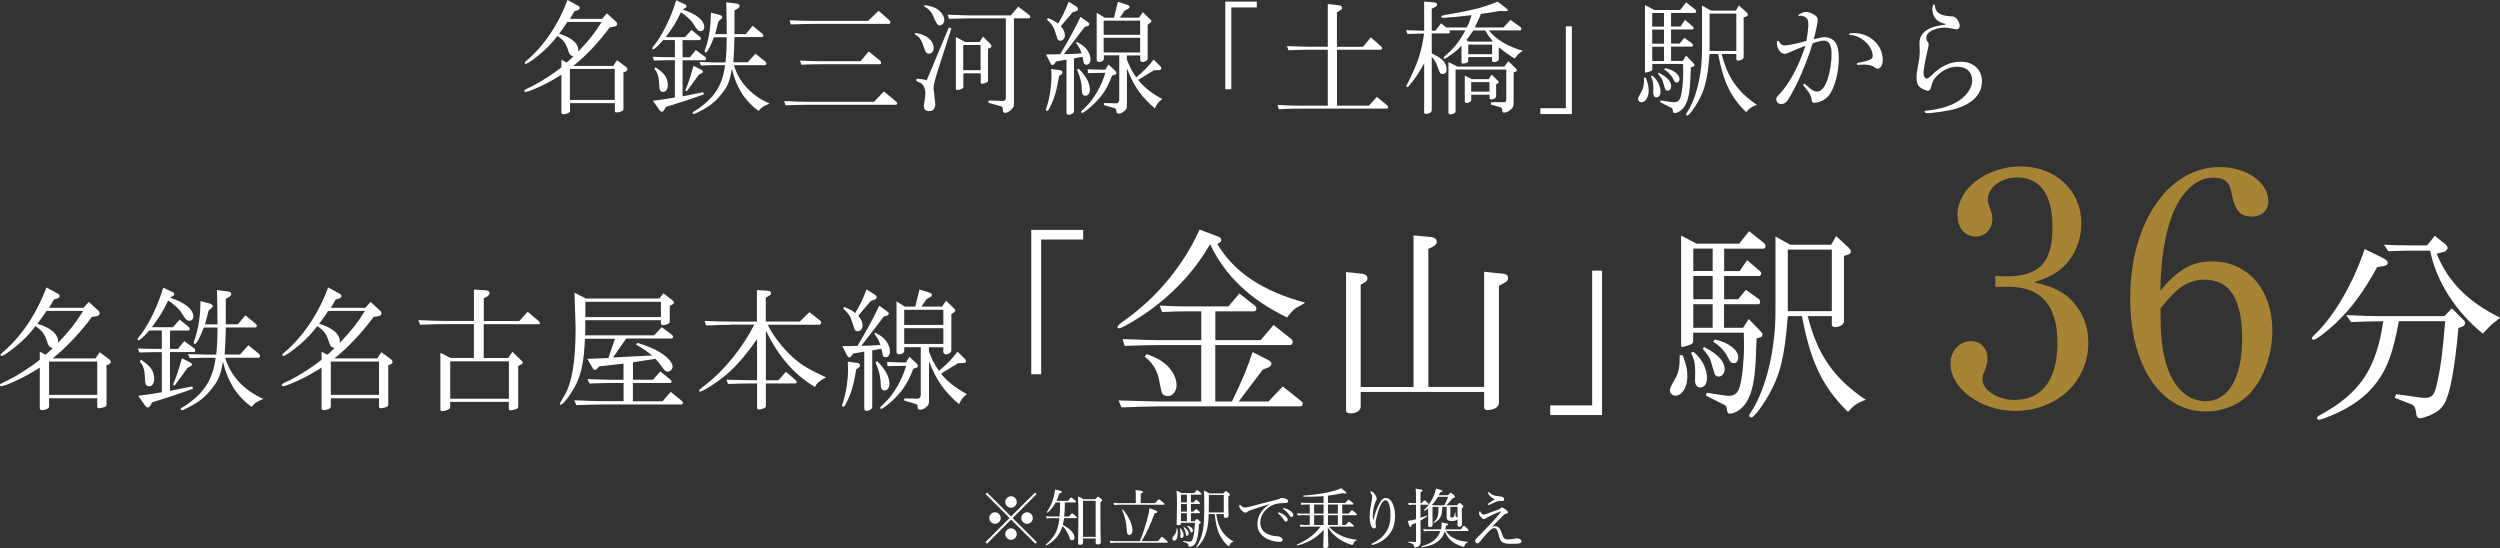 <?xml version="1.0" encoding="UTF-8"?><svg id="_レイヤー_2" xmlns="http://www.w3.org/2000/svg" viewBox="0 0 391.29 85.78"><rect x="0" y="0" width="391.29" height="85.78" fill="#333333" stroke="none"/><defs><style>.cls-1{fill:#a68335;}.cls-2{fill:#fff;}</style></defs><g id="_レイヤー_3"><path class="cls-2" d="M87.86,9.34l.84.45c.51-.45.59-.51,1.06-.98-.45-.1-.57-.2-.76-.7-.39-1.29-.76-1.82-1.76-2.48-.9,1.15-1.58,1.88-2.6,2.74-1.04.88-2.09,1.62-2.35,1.62-.08,0-.16-.08-.16-.18,0-.06.06-.14.18-.23,2.78-2.31,5.06-5.67,6.51-9.58l1.7.92c.14.08.23.22.23.33,0,.16-.14.29-.35.35l-.49.16-.7,1.19h5.02l.76-.86,1.41,1.29c.12.1.18.23.18.39,0,.22-.18.35-.53.41l-.61.1c-1.74,2.35-3.69,4.42-5.71,6.04h6.24l.61-.9,1.41,1.06c.12.1.21.25.21.37,0,.14-.14.29-.29.35l-.33.12v5.71c0,.21-.1.33-.33.41-.29.1-.61.16-.78.16-.16,0-.23-.1-.23-.27v-1.19h-7.02v1.25c0,.23-.53.49-1.04.49-.2,0-.31-.1-.31-.27v-5.92c-1.72,1.06-2.4,1.43-3.66,1.99-1.08.49-1.7.7-1.94.7-.14,0-.21-.06-.21-.16,0-.16.04-.18,1.35-.8,1.29-.65,3.32-1.95,4.46-2.89v-1.17ZM88.81,3.42c-.59.88-.66,1.02-1.31,1.86,2.07.63,3.13,1.58,3.01,2.8,1.8-1.92,2.54-2.85,3.66-4.65h-5.36ZM96.22,15.64v-4.85h-7.02v4.85h7.02Z"/><path class="cls-2" d="M107.23,5.81l1-1.13,1.31,1.08c.1.08.16.2.16.29,0,.14-.1.23-.21.23h-2.66v2.68h1.15l.92-1.13,1.47,1.08c.08.06.14.18.14.29s-.1.23-.18.23h-3.5v5.65l3.26-.65.06.35c-2.29.82-3.4,1.19-5.92,1.95l-.14.25c-.18.37-.33.51-.51.51-.12,0-.23-.08-.37-.27l-1.02-1.45c1.62-.2,1.86-.23,3.44-.51v-5.84h-.86c-.63,0-1.17.02-2.42.06l-.2-.59c1.25.06,1.68.06,2.62.06h.86v-2.68h-1.84c-.7.82-1.37,1.45-1.54,1.45-.08,0-.16-.08-.16-.14,0-.08.06-.18.14-.29,1.29-1.47,2.87-4.67,3.6-7.25l1.41.66c.14.06.21.18.21.27,0,.12-.1.25-.23.31l-.41.2c2.21.72,3.42,1.72,3.42,2.78,0,.35-.23.61-.55.61-.39,0-.57-.16-1.13-1.09-.33-.59-1.39-1.54-1.99-1.84-.88,1.8-1.04,2.05-2.36,3.87h3.05ZM102.58,10.52c1.39.88,1.94,1.66,1.94,2.78,0,.68-.27,1.09-.74,1.09-.2,0-.39-.1-.47-.25q-.12-.2-.18-1.52c-.04-.72-.25-1.31-.7-1.84l.16-.25ZM107.5,14.29l-.25-.14c.57-1.35.68-1.72,1.31-3.85l1.21.63c.18.1.25.18.25.29,0,.1-.08.2-.22.25l-.41.22-1.9,2.6ZM109.44,9.7c.61.02,1.13.04,1.31.04.68.02,1.13.04,1.31.04h1.49c.14-1.39.18-1.99.2-3.95h-2.01c-.45,1.29-1.06,2.4-1.29,2.4-.08,0-.16-.08-.16-.18q0-.12.18-.63c.53-1.56.78-3.32.8-5.45l1.31.35c.27.06.47.21.47.35,0,.12-.08.25-.22.35l-.37.31-.53,2.01h1.82c-.02-2.31-.02-2.64-.08-4.98l1.64.2c.27.04.45.18.45.37,0,.16-.12.31-.33.43l-.47.27v3.71h1.76l1.09-1.31,1.51,1.25c.1.1.16.18.16.27,0,.14-.1.25-.2.25h-4.32c-.06,1.88-.08,2.56-.18,3.95h2.25l1.21-1.35,1.47,1.17c.16.12.23.25.23.39s-.1.25-.23.25h-4.83c.74,2.62,2.74,4.77,5.57,6-1.06.43-1.19.53-1.72,1.15-2.11-1.51-3.5-3.67-4.18-6.61-.31,1.9-.63,2.72-1.56,3.89-1,1.29-2.01,2.09-3.64,2.87-.59.29-.68.33-.8.33-.08,0-.14-.08-.14-.16,0-.12.02-.14.53-.43,2.85-1.88,4.14-3.85,4.55-7.06h-1.43c-.63,0-.68,0-2.33.06l-.29-.61Z"/><path class="cls-2" d="M122.75,15.81c1.94.1,2.74.12,3.71.12h10.34l1.54-1.62,1.86,1.54c.12.1.22.23.22.33,0,.12-.1.22-.2.22h-13.76c-.39,0-1.02,0-1.74.02l-1.78.06-.2-.66ZM123.59,3.17c1.97.08,2.68.1,3.95.1h8.33l1.64-1.58,1.6,1.39c.14.12.25.31.25.43,0,.14-.1.23-.23.23h-11.59c-.96,0-1.78.02-3.79.08l-.16-.65ZM125.22,9.48c1.72.08,2.46.1,3.38.1h6.08l1.29-1.52,1.7,1.37c.16.12.23.25.23.41s-.08.21-.23.21h-9.07c-1.15,0-1.72.02-3.17.08l-.22-.65Z"/><path class="cls-2" d="M143.2,5.16c1.64.12,2.93,1.15,2.93,2.36,0,.51-.31.88-.74.88-.31,0-.51-.18-.65-.61-.51-1.56-.8-2.03-1.56-2.42l.02-.22ZM143.44,12.31c.7.06,1.06.1,1.62.23l3.44-8.23.41.12-2.11,6.55q-.68,2.13-.68,2.76c0,.14,0,.29.04.45.14,1.23.23,2.07.23,2.17,0,.23-.12.57-.27.76-.14.2-.37.27-.7.27-.53,0-.82-.27-.82-.76,0-.2.02-.43.08-.66.1-.57.16-1.06.16-1.43,0-.49-.22-1.08-.47-1.33-.2-.2-.37-.29-.96-.53l.04-.37ZM144.77.8c.63.1,1.13.23,1.58.43.8.37,1.45,1.21,1.45,1.9,0,.47-.35.86-.8.86q-.35,0-.94-1.47c-.27-.66-.72-1.15-1.47-1.56l.18-.16ZM150.2,2.37c.7.02,1.41.04,1.51.04h6.51l1.15-1.37,1.68,1.27c.14.1.2.21.2.33,0,.14-.08.23-.2.23h-2.35v13.53c0,.51-.82,1.27-1.39,1.27-.23,0-.33-.14-.35-.45-.02-.49-.04-.51-.57-.66l-1.68-.47v-.37l2.15.08c.45-.02.55-.1.57-.55V2.87h-5.73c-.96.02-1.7.04-3.17.08l-.21-.65,1.88.06ZM151.04,6.57h2.27l.55-.84,1.19,1.19c.08.1.14.22.14.31s-.06.18-.14.22l-.41.18v4.91c0,.2-.04.27-.23.37-.27.12-.51.2-.68.2-.14,0-.23-.08-.23-.18v-1.45h-2.72v2.13c0,.14-.06.2-.23.29-.2.1-.59.2-.74.2-.14,0-.2-.08-.2-.21V5.79l1.45.78ZM153.48,10.99v-3.95h-2.72v3.95h2.72Z"/><path class="cls-2" d="M165.94,10.99c.22.02.35.16.35.37,0,.12-.06.23-.16.29l-.37.25c-.35,2.23-.76,3.64-1.52,5.06-.16.31-.23.39-.37.39-.1,0-.18-.08-.18-.16,0-.06.02-.1.04-.16.51-1.41.84-3.4.84-5.08,0-.23-.02-.65-.04-1.15l1.41.18ZM168.07,17.44c0,.27-.41.53-.88.53-.16,0-.27-.16-.27-.39v-8.25l-1.62.29-.27.37c-.1.12-.2.2-.29.2s-.22-.1-.29-.22l-.72-1.45c1.06,0,1.21,0,2.21-.04,1.25-2.07,2.4-4.18,3.17-5.84l1.09.78c.23.16.29.23.29.35,0,.16-.12.27-.33.33l-.37.1-3.28,4.28c1.02-.02,1.58-.04,2.78-.12-.22-.68-.33-.9-.88-1.64l.14-.16c.57.31.82.47,1.11.72.63.55,1.02,1.31,1.02,2.01,0,.49-.25.84-.63.84-.18,0-.33-.08-.39-.2-.02-.02-.1-.37-.23-1.04l-1.33.23v8.29ZM164,2.81c.94.41,1.17.55,1.6.9.7-1.17,1.04-1.84,1.66-3.44l1.13.7c.22.14.33.29.33.45s-.12.27-.31.33l-.53.18-1.84,2.17c.47.57.63.92.63,1.45,0,.47-.31.82-.72.82-.18,0-.31-.08-.41-.22q-.04-.06-.51-1.52c-.16-.47-.47-.92-1.15-1.56l.12-.25ZM168.81,10.73c1.21,1.23,1.78,2.29,1.78,3.3,0,.55-.29.96-.7.96s-.55-.27-.57-1.02c0-.92-.25-1.92-.74-3.07l.23-.18ZM173.5,10.09l1.07,1.02c.1.08.16.2.16.31,0,.14-.06.22-.2.25l-.47.16c-.74,1.94-1.41,2.99-2.62,4.22-.78.8-1.84,1.62-2.05,1.62-.1,0-.18-.08-.18-.18q0-.08.57-.61c1.33-1.19,2.66-3.46,3.23-5.49-1.25.02-1.43.02-2.7.06l-.08-.61c1.31.04,1.51.06,2.76.08l.51-.84ZM172.86,2.78h1.5l.61-2.5,1.39.45c.29.08.43.2.43.35,0,.14-.08.23-.31.35l-.47.25-.74,1.09h2.99l.61-.86,1.15,1.11c.14.12.2.22.2.31,0,.06-.06.16-.16.22l-.43.31v5.3c0,.27-.39.55-.78.55-.22,0-.39-.16-.39-.35v-.68h-2.09v.63c.45,1.17.84,1.92,1.47,2.81,1.25-1.06,1.82-1.64,2.72-2.8l1.09,1.09c.08.08.12.18.12.27,0,.16-.12.27-.27.29l-.88.02-2.48,1.52c.86,1.11,2.05,2.05,3.77,2.99-.65.51-.82.74-1.15,1.47-2.15-1.84-3.3-3.5-4.38-6.25v5.86c0,.45-.14.65-.61.96-.25.18-.45.23-.66.23-.31,0-.37-.08-.39-.43-.02-.27-.08-.33-.35-.43l-1.58-.47-.02-.31,1.35.02.16.02c.72.04.88-.08.9-.63v-6.88h-2.4v.53c0,.29-.35.51-.84.51-.16,0-.29-.18-.29-.37V1.99l1.25.78ZM178.45,5.45v-2.21h-5.71v2.21h5.71ZM178.45,8.21v-2.29h-5.71v2.29h5.71Z"/><path class="cls-2" d="M191.78.25h4.93v.92h-3.99v12.8h-.94V.25Z"/><path class="cls-2" d="M207.83,7.78h-2.99c-.68,0-1.31.02-3.19.08l-.2-.65c2.13.08,2.7.1,3.38.1h2.99V.63l1.76.2c.31.02.47.16.47.41,0,.16-.08.23-.39.45l-.41.25v5.38h4.09l1.21-1.47,1.62,1.41c.08.06.14.16.14.27,0,.16-.1.25-.23.25h-6.82v8.76h4.98l1.27-1.37,1.62,1.33c.08.08.14.18.14.27,0,.14-.1.23-.22.23h-13.23c-1.51,0-1.99.02-3.66.1l-.2-.68c1.76.1,2.25.12,3.85.12h4.01V7.78Z"/><path class="cls-2" d="M220.09,4.73c1.45.04,1.68.06,2.81.08V.25l1.58.12c.25.02.45.16.45.33,0,.16-.12.31-.31.41l-.53.25v3.44h.57l.9-1.15.78.65h3.23c.39-.72.53-1.11.74-1.92-1.43.18-3.99.41-4.4.41-.22,0-.33-.08-.33-.2q0-.18,1.07-.33c3.73-.63,5.82-1.17,7.74-2.01l1.54,1.19s.08.1.08.16c0,.08-.16.14-.29.14l-1.04-.02c-1.35.25-1.54.27-2.89.45-.27.68-.33.82-.96,2.13h4.48l1.09-1.19,1.62,1.15s.1.18.1.25c0,.1-.1.25-.16.25h-4.91c1.02,1.37,2.97,2.54,5.3,3.19-.59.37-.72.49-1.27,1.21-.59-.31-1.64-1.06-2.5-1.78v1.95c0,.18-.41.39-.78.39-.1,0-.29-.14-.29-.2v-.06l.02-.53h-3.73v.63c0,.22-.39.39-.82.39-.16,0-.23-.06-.23-.21v-2.6c-.74.76-.86.88-2.17,1.8-.27.2-.39.25-.47.25s-.16-.08-.16-.16.08-.16.37-.41c1.33-1.15,2.13-2.17,3.03-3.87h-2.5c.06.12.08.2.08.25,0,.12-.08.23-.16.23h-2.68v3.13c1.04.51,1.43.76,1.8,1.15.31.35.53.88.53,1.35s-.25.72-.63.72c-.18,0-.31-.06-.41-.2q-.1-.14-.49-1.23c-.14-.41-.31-.68-.8-1.25v8.37c0,.29-.41.55-.92.55-.2,0-.27-.08-.27-.25v-7.64c-.98,1.7-1.31,2.21-2.13,3.21-.35.43-.41.49-.51.49-.08,0-.16-.06-.16-.14q0-.1.33-.68c1.49-2.97,2.07-4.77,2.46-7.56l-1.06.02-1.54.04-.22-.59ZM228.07,10.42h7.37l.65-.84,1.19,1.15c.08.08.14.2.14.25,0,.1-.08.2-.22.25l-.29.1v4.83c0,.55-.2.84-.76,1.21-.25.18-.51.25-.72.25-.25,0-.31-.08-.31-.37,0-.25-.08-.39-.25-.45l-1.54-.45.08-.35h1.78c.51,0,.55-.06.57-.59v-4.53h-7.94v6.61c0,.2-.45.41-.84.41-.16,0-.27-.12-.27-.27v-7.92l1.39.7ZM230.37,12.39h2.64l.45-.72,1.04,1.02s.08.12.08.18-.04.12-.12.16l-.29.16v1.84c0,.31-.31.53-.78.53-.18,0-.25-.06-.25-.22v-.51h-2.87v.88c0,.18-.41.41-.7.41-.2,0-.31-.1-.31-.23v-4.07l1.13.59ZM229.85,6.51h3.81c-.63-.8-.72-.92-1.21-1.74h-1.84c-.18.25-.53.74-1.08,1.5l.31.23ZM233.54,8.48v-1.5h-3.73v1.5h3.73ZM233.13,14.35v-1.49h-2.87v1.49h2.87Z"/><path class="cls-2" d="M246.02,17.85h-4.93v-.92h3.99V4.12h.94v13.72Z"/><path class="cls-2" d="M257.59,12.16c.35.9.45,1.37.45,2.05,0,.98-.51,1.8-1.13,1.8-.29,0-.53-.23-.53-.53q0-.23.57-1.19c.27-.49.39-1.09.37-2.13h.27ZM258.92,1.56h4.05l.94-1.19,1.45,1.15c.06.06.12.18.12.27,0,.14-.08.23-.2.23h-3.73v2.13h1.47l.72-1.04,1.23,1.06c.06.06.12.16.12.21,0,.1-.12.23-.2.23h-3.34v2.21h1.33l.74-.9,1.25.9c.06.04.1.16.1.25,0,.12-.06.22-.14.22h-3.28v2.25h1.82l.53-.84,1.15,1.19c.1.1.16.22.16.29,0,.12-.08.22-.2.25l-.37.12-.06,1.62c-.08,2.27-.35,3.6-.94,4.5-.35.55-1.04,1.02-1.49,1.02-.25,0-.27-.02-.37-.59-.02-.1-.1-.2-.23-.25l-1.72-.86.08-.27,1.66.25c.16.02.31.04.43.04.57,0,.88-.27,1.06-.9.22-.76.39-2.4.39-3.73,0-.33,0-.76-.02-1.37h-4.81v.74c0,.18-.06.29-.2.37-.14.06-.76.25-.84.25s-.12-.08-.12-.18V.8l1.47.76ZM258.59,11.83c.78.59,1.31,1.6,1.31,2.5,0,.55-.23.9-.63.9-.35,0-.53-.27-.51-.78.02-.31.02-.57.02-.63,0-.82-.1-1.27-.39-1.88l.2-.12ZM260.44,4.16v-2.13h-1.84v2.13h1.84ZM260.44,6.84v-2.21h-1.84v2.21h1.84ZM260.44,9.56v-2.25h-1.84v2.25h1.84ZM259.62,11.38c1.35.7,1.95,1.37,1.95,2.13,0,.37-.25.68-.57.68-.16,0-.27-.06-.37-.22t-.41-1.37c-.04-.18-.31-.57-.72-1.06l.12-.18ZM260.64,10.67c1.25.23,2.23.98,2.23,1.68,0,.33-.16.57-.39.57-.27,0-.39-.1-.61-.57-.23-.53-.8-1.13-1.39-1.47l.16-.22ZM267.81,1.66h3.89l.47-.82,1.23,1.13c.1.1.18.23.18.31,0,.12-.1.25-.22.29l-.45.14v6.24c0,.27-.39.53-.84.53-.22,0-.31-.08-.31-.25v-.78h-2.29c.92,3.67,2.48,5.9,5.51,7.96-.78.27-1.17.53-1.68,1.15-2.42-2.36-3.58-4.79-4.38-9.11h-1.35c-.29,3.81-.7,5.51-1.8,7.47-.66,1.15-1.43,2.17-1.68,2.17-.08,0-.2-.1-.2-.18,0-.06.04-.14.1-.22,1.49-2.21,2.42-6,2.4-9.81V.88l1.41.78ZM271.76,7.98V2.13h-4.18v5.84h4.18Z"/><path class="cls-2" d="M281.73,2.48c-.1.02-.16.02-.18.02-.04,0-.08-.02-.08-.08,0-.18.74-.55,1.15-.55s.9.16,1.31.43c.43.27.57.45.57.74,0,.51-.31,2.01-.63,3.11.92-.25,1.29-.33,1.74-.33.72,0,1.41.37,1.76.96.27.47.43,1.31.43,2.4,0,2.21-.68,4.69-1.6,5.82-.49.61-1.49,1.09-2.25,1.09-.27,0-.35-.08-.39-.45-.1-.66-.29-1.02-1.02-1.92-.23-.25-.29-.33-.29-.45,0-.08.08-.18.14-.18.04,0,.14.06.31.23.72.68,1.25,1.02,1.64,1.02.7,0,1.27-.65,1.7-1.92.39-1.15.63-2.66.63-4.01s-.41-2.05-1.17-2.05c-.43,0-.94.12-1.8.43-.45,1.6-1.58,4.52-2.48,6.35-.45.92-1.11,2.11-1.41,2.54-.31.43-.61.61-1.02.61-.45,0-.78-.31-.78-.76,0-.2.08-.35.31-.59,1.62-1.62,3.19-4.5,4.26-7.78-.63.23-1.58.63-2.56,1.06-.41.18-.55.21-.7.21-.63,0-1.21-.82-1.21-1.7,0-.23.06-.35.18-.35.06,0,.14.08.2.2.2.37.45.53.88.53.51,0,2.37-.39,3.38-.72.12-.65.29-2.15.29-2.56,0-.61-.14-.96-.49-1.15-.2-.14-.51-.22-.74-.22h-.08ZM291,10.14c-.08.02-.14.02-.2.02-.1,0-.16-.06-.16-.16,0-.12.04-.14.29-.18,1.58-.29,2.19-.57,2.19-1.02,0-1.11-.96-2.4-2.23-2.99-.57-.25-.76-.31-1.41-.37-.06,0-.1-.02-.1-.08,0-.12.27-.18.82-.18,2.46,0,4.48,1.88,4.48,4.18,0,.82-.35,1.39-.84,1.39q-.18,0-.53-.27c-.27-.22-.88-.37-1.45-.37l-.88.02Z"/><path class="cls-2" d="M302.22,4.87c-.51.31-.72.63-.72,1.07,0,.27.04.39.16.53.14.16.2.27.2.45,0,.23,0,.27-.25,1.33-.31,1.33-.55,2.68-.55,3.19s.22.86.51.86c.16,0,.39-.16.63-.39,1.45-1.52,2.97-2.25,4.69-2.25,1.99,0,3.32,1.23,3.32,3.07,0,1.97-1.43,3.48-4.07,4.28-1.04.33-3.52.7-4.55.7-.22,0-.37-.12-.37-.27,0-.08.04-.08.29-.12,1.56-.14,3.05-.51,4.24-1.08,1.74-.8,2.93-2.29,2.93-3.67,0-1.31-.9-2.13-2.35-2.13-1.09,0-2.17.47-3.11,1.37-.55.53-.78.98-.98,1.84-.1.37-.25.55-.49.55-.31,0-1.04-.33-1.31-.61-.33-.31-.47-.74-.47-1.47,0-.49.06-.98.25-1.9.2-1,.25-1.56.25-2.31,0-.12,0-.43-.02-.57-.02-.31-.02-.53-.02-.63,0-1.08.65-1.9,1.86-2.37.59-.23,1.41-.41,2.01-.45.14-.02.2-.04.2-.1,0-.04-.04-.06-.1-.08-1.21-.21-1.95-1.09-1.95-2.31,0-.43.12-.7.29-.7.08,0,.1.02.1.16.06,1.11.84,1.62,2.6,1.7.35,0,.49.06.72.27.31.29.57.84.57,1.21,0,.31-.22.55-.51.55-.06,0-.18-.02-.29-.04-.68-.16-1.27-.23-1.58-.23-.72,0-1.62.23-2.13.53Z"/><path class="cls-1" d="M312.31,43.2c1.14.05,1.3.05,1.66.05,5.25,0,7.28-2.13,7.28-7.74,0-5.04-1.92-7.74-5.56-7.74-2.49,0-4.57,1.61-4.57,3.48,0,.31.1.68.36,1.35.26.73.36,1.2.36,1.72,0,1.51-1.14,2.7-2.6,2.7-1.72,0-2.86-1.35-2.86-3.38,0-4.11,4.52-7.59,9.93-7.59s9.46,3.79,9.46,8.94c0,2.55-1.04,5.09-2.81,6.76-1.09,1.04-2.08,1.56-4.57,2.44,3.12.68,4.89,1.61,6.39,3.43,1.35,1.66,2.08,3.69,2.08,5.98,0,6.13-4.94,10.71-11.49,10.71-5.3,0-10.08-3.48-10.08-7.38,0-2.03,1.4-3.53,3.17-3.53,1.61,0,2.6,1.09,2.6,2.75,0,.62-.1.99-.68,2.55-.05.1-.1.57-.1.68,0,1.66,2.39,3.22,5.04,3.22,4.31,0,6.7-3.17,6.7-8.99s-2.55-8.73-7.69-8.73c-.42,0-.78,0-2.03.05v-1.72Z"/><path class="cls-1" d="M346.25,40.91c5.56,0,9.41,4.42,9.41,10.81,0,3.79-1.4,7.64-3.59,9.93-1.71,1.77-4.16,2.75-6.86,2.75-7.02,0-11.8-7.12-11.8-17.67,0-11.85,5.92-20.58,14.03-20.58,4.21,0,7.59,2.39,7.59,5.35,0,1.46-1.04,2.39-2.6,2.39-1.82,0-2.6-.88-3.12-3.48-.36-2.03-1.04-2.6-2.96-2.6-2.86,0-5.51,2.75-6.86,7.28-.83,2.81-1.35,6.65-1.35,10.39,2.7-3.27,4.94-4.57,8.11-4.57ZM338.82,56.14c.99,4.16,3.38,6.65,6.34,6.65,3.64,0,5.77-3.64,5.77-9.82s-1.97-9.2-5.87-9.2c-1.56,0-2.96.52-4.26,1.61-.83.68-2.65,2.75-2.65,3.01,0,3.74.16,5.61.68,7.74Z"/><path class="cls-2" d="M372.07,41.8c-2.21,4-4,6.4-6.46,8.76-1.41,1.34-3.13,2.62-3.49,2.62-.13,0-.26-.13-.26-.22,0-.16.13-.32.77-.93,2.81-2.75,5.76-7.87,7.48-13.05l2.81,1.38c.61.32.8.51.8.77,0,.32-.29.48-1.02.58l-.64.1ZM375.46,50.28c-.9,4.83-1.76,7.26-3.42,9.5-1.6,2.21-3.97,3.93-7.2,5.28-1.02.42-1.66.64-1.89.64-.16,0-.29-.13-.29-.29s.19-.32.54-.48c6.2-3.42,8.73-7.2,9.82-14.65-2.43.03-2.78.03-5.05.13l-.74-1.09c2.75.13,3.84.16,5.31.16h10.04l1.18-1.22,1.79,1.79c.19.16.26.32.26.51,0,.26-.13.45-.38.54l-.64.22c-.61,6.59-1.34,10.46-2.27,11.96-.48.77-1.12,1.25-2.27,1.76-.54.22-1.18.42-1.47.42-.42,0-.61-.32-.64-1.02q-.1-.9-.7-1.15l-2.62-1.02.22-.58,3.45.48c.32.06.77.1.99.1,1.28,0,1.6-.45,2.08-2.85.48-2.17.74-4.19,1.15-9.15h-7.26ZM375.59,38.38l1.82.03h2.46l1.22-1.5,1.57,1.25c.26.19.42.45.42.64,0,.26-.29.58-.64.64l-1.06.26c1.76,4.38,4.86,7.52,9.91,10.01-.22.22-.51.45-.51.45-.26.22-.51.42-.77.61-.26.22-.7.7-1.41,1.44-4.25-3.45-7.26-8.12-8.25-12.98h-2.94c-.51,0-1.09,0-1.79.03l-1.82.06-.67-1.02,2.46.1Z"/><path class="cls-2" d="M6.24,55.04l.9.48c.55-.48.63-.55,1.13-1.05-.48-.1-.61-.21-.82-.76-.42-1.39-.82-1.95-1.89-2.67-.97,1.24-1.7,2.02-2.79,2.94-1.11.94-2.25,1.74-2.52,1.74-.08,0-.17-.08-.17-.19,0-.06.06-.15.19-.25,2.98-2.48,5.44-6.09,6.99-10.29l1.83.99c.15.08.25.23.25.36,0,.17-.15.31-.38.38l-.52.17-.76,1.28h5.4l.82-.92,1.51,1.39c.13.1.19.25.19.42,0,.23-.19.38-.57.44l-.65.1c-1.87,2.52-3.97,4.75-6.13,6.49h6.7l.65-.97,1.51,1.13c.13.1.23.27.23.4,0,.15-.15.31-.31.38l-.36.13v6.13c0,.23-.1.36-.36.44-.31.1-.65.17-.84.17-.17,0-.25-.1-.25-.29v-1.28h-7.54v1.34c0,.25-.57.52-1.11.52-.21,0-.34-.1-.34-.29v-6.36c-1.85,1.13-2.58,1.53-3.93,2.14-1.15.52-1.83.76-2.08.76-.15,0-.23-.06-.23-.17,0-.17.04-.19,1.45-.86,1.39-.69,3.57-2.1,4.79-3.11v-1.26ZM7.26,48.68c-.63.94-.71,1.09-1.41,1.99,2.23.67,3.36,1.7,3.23,3,1.93-2.06,2.73-3.07,3.93-5h-5.75ZM15.22,61.8v-5.21h-7.54v5.21h7.54Z"/><path class="cls-2" d="M27.05,51.24l1.07-1.22,1.41,1.15c.1.08.17.21.17.31,0,.15-.1.25-.23.25h-2.86v2.88h1.24l.99-1.22,1.57,1.15c.08.06.15.19.15.31s-.1.25-.19.25h-3.76v6.07l3.51-.69.06.38c-2.46.88-3.65,1.28-6.36,2.1l-.15.27c-.19.4-.36.55-.55.55-.13,0-.25-.08-.4-.29l-1.09-1.55c1.74-.21,1.99-.25,3.7-.55v-6.28h-.92c-.67,0-1.26.02-2.6.06l-.21-.63c1.34.06,1.81.06,2.81.06h.92v-2.88h-1.97c-.76.88-1.47,1.55-1.66,1.55-.08,0-.17-.08-.17-.15,0-.08.06-.19.15-.31,1.39-1.57,3.09-5.02,3.86-7.79l1.51.71c.15.06.23.19.23.29,0,.13-.1.27-.25.34l-.44.21c2.37.78,3.67,1.85,3.67,2.98,0,.38-.25.65-.59.65-.42,0-.61-.17-1.22-1.18-.36-.63-1.49-1.66-2.14-1.97-.94,1.93-1.11,2.2-2.54,4.16h3.28ZM22.05,56.3c1.49.94,2.08,1.78,2.08,2.98,0,.73-.29,1.18-.8,1.18-.21,0-.42-.1-.5-.27q-.13-.21-.19-1.64c-.04-.78-.27-1.41-.76-1.97l.17-.27ZM27.34,60.36l-.27-.15c.61-1.45.73-1.85,1.41-4.14l1.3.67c.19.1.27.19.27.31,0,.1-.08.21-.23.27l-.44.23-2.04,2.79ZM29.42,55.42c.65.02,1.22.04,1.41.04.73.02,1.22.04,1.41.04h1.6c.15-1.49.19-2.14.21-4.24h-2.16c-.48,1.39-1.13,2.58-1.39,2.58-.08,0-.17-.08-.17-.19q0-.13.19-.67c.57-1.68.84-3.57.86-5.86l1.41.38c.29.06.5.23.5.38,0,.13-.08.27-.23.38l-.4.34-.57,2.16h1.95c-.02-2.48-.02-2.83-.08-5.35l1.76.21c.29.04.48.19.48.4,0,.17-.13.34-.36.46l-.5.29v3.99h1.89l1.18-1.41,1.62,1.34c.1.1.17.19.17.29,0,.15-.1.27-.21.27h-4.64c-.06,2.02-.08,2.75-.19,4.24h2.41l1.3-1.45,1.57,1.26c.17.13.25.27.25.42s-.1.27-.25.27h-5.19c.8,2.81,2.94,5.12,5.98,6.45-1.13.46-1.28.57-1.85,1.24-2.27-1.62-3.76-3.95-4.49-7.1-.34,2.04-.67,2.92-1.68,4.18-1.07,1.39-2.16,2.25-3.91,3.09-.63.31-.73.36-.86.36-.08,0-.15-.08-.15-.17,0-.13.02-.15.57-.46,3.07-2.02,4.45-4.14,4.89-7.58h-1.53c-.67,0-.73,0-2.5.06l-.31-.65Z"/><path class="cls-2" d="M50.34,55.04l.9.48c.55-.48.63-.55,1.13-1.05-.48-.1-.61-.21-.82-.76-.42-1.39-.82-1.95-1.89-2.67-.97,1.24-1.7,2.02-2.79,2.94-1.11.94-2.25,1.74-2.52,1.74-.08,0-.17-.08-.17-.19,0-.06.06-.15.19-.25,2.98-2.48,5.44-6.09,6.99-10.29l1.83.99c.15.08.25.23.25.36,0,.17-.15.31-.38.38l-.52.17-.76,1.28h5.4l.82-.92,1.51,1.39c.13.1.19.25.19.42,0,.23-.19.38-.57.44l-.65.1c-1.87,2.52-3.97,4.75-6.13,6.49h6.7l.65-.97,1.51,1.13c.13.1.23.27.23.4,0,.15-.15.31-.31.38l-.36.13v6.13c0,.23-.1.36-.36.44-.31.1-.65.17-.84.17-.17,0-.25-.1-.25-.29v-1.28h-7.54v1.34c0,.25-.57.52-1.11.52-.21,0-.34-.1-.34-.29v-6.36c-1.85,1.13-2.58,1.53-3.93,2.14-1.15.52-1.83.76-2.08.76-.15,0-.23-.06-.23-.17,0-.17.04-.19,1.45-.86,1.39-.69,3.57-2.1,4.79-3.11v-1.26ZM51.36,48.68c-.63.94-.71,1.09-1.41,1.99,2.23.67,3.36,1.7,3.23,3,1.93-2.06,2.73-3.07,3.93-5h-5.75ZM59.32,61.8v-5.21h-7.54v5.21h7.54Z"/><path class="cls-2" d="M75.93,45.43c.44.02.69.17.69.42,0,.23-.17.46-.46.61l-.44.23v3.55h5.56l1.3-1.45,1.72,1.45c.13.13.21.23.21.31,0,.15-.06.19-.23.19h-8.57v5.29h3.84l.65-.97,1.49,1.45c.06.08.13.19.13.27,0,.1-.08.19-.25.27l-.46.25v6.34c0,.21-.08.29-.36.4-.23.08-.73.19-.86.19-.17,0-.25-.1-.25-.34v-.99h-9.18v.84c0,.29-.67.61-1.28.61-.17,0-.25-.08-.25-.23v-8.9l1.57.8h3.67v-5.29h-4.56c-1.07,0-1.91.02-3.86.1l-.27-.73c2.27.1,3.15.13,4.14.13h4.56v-4.91l1.74.1ZM79.65,62.41v-5.86h-9.18v5.86h9.18Z"/><path class="cls-2" d="M91.73,46.73h11.44l.67-.82,1.45,1.13c.13.1.19.21.19.31,0,.13-.06.21-.23.31l-.42.21v2.5c0,.25-.55.52-1.01.52-.21,0-.38-.1-.38-.27v-.5h-11.82l-.04,2.37h10.79l1.2-1.28,1.55,1.15c.15.13.23.23.23.34,0,.17-.13.29-.31.29h-7.03l-2.06,2.96,6.11-.31c-.8-.65-1.34-1.03-2.52-1.72l.23-.25c1.34.42,2.27.78,3.19,1.28,1.39.76,2.31,1.74,2.31,2.44,0,.4-.38.78-.76.78-.29,0-.5-.17-.86-.69-.38-.55-.57-.78-1.07-1.32l-3.51.55v2.73h3.13l1.15-1.3,1.55,1.24c.13.1.21.23.21.36s-.08.21-.21.21h-5.84v2.86h4.62l1.3-1.47,1.76,1.43c.1.08.15.15.15.23,0,.17-.1.31-.23.31h-12.64c-.42,0-1.09.02-1.89.04l-1.93.06-.31-.76c2.33.1,3.19.13,4.14.13h3.57v-2.83h-2.02c-.88,0-1.6.02-3.3.08l-.34-.69c.88.02,1.66.04,1.93.06.88.02,1.49.04,1.7.04h2.02v-2.52l-3.8.42-.29.34c-.13.13-.29.23-.4.23s-.23-.1-.36-.31l-.82-1.43,3.3-.13,1.03-3.02h-4.7c-.13,3.21-.48,5.14-1.28,6.91-.71,1.53-2.1,3.42-2.52,3.42-.08,0-.13-.06-.13-.15q0-.06.69-1.24c1.24-2.08,1.78-5.35,1.78-10.71q0-.73-.17-5.44l1.78.92ZM103.44,49.63v-2.39h-11.82v2.39h11.82Z"/><path class="cls-2" d="M114.39,50.84c-1.05,0-1.89.02-3.88.1l-.23-.71c2.18.08,3.09.1,4.12.1h4.07v-4.93l1.64.1c.38.02.57.15.57.4,0,.15-.1.27-.34.4l-.48.29v3.74h5.31l1.51-1.47,1.62,1.26c.15.1.23.27.23.42,0,.21-.15.29-.46.29h-7.89c.48,1.15,1.81,2.98,3.13,4.35,1.7,1.7,2.79,2.41,5.98,3.88-1.15.65-1.39.84-1.74,1.51-3.28-1.97-5.77-4.85-7.68-8.84v7.79h1.95l1.2-1.32,1.53,1.32c.08.08.15.19.15.27,0,.13-.1.23-.27.23h-4.56v3.51c0,.21-.15.34-.48.44-.23.06-.5.13-.61.13-.19,0-.29-.13-.29-.36v-3.72h-1.15c-.94,0-1.7.02-3.4.08l-.23-.67c1.91.04,2.31.06,3.63.08h1.15v-6.45c-2.08,3-3.76,4.83-5.71,6.3-1.3.97-2.88,1.93-3.17,1.93-.1,0-.19-.08-.19-.19q0-.13,1.2-1.03c2.79-2.14,5.75-5.86,7.43-9.26h-3.63Z"/><path class="cls-2" d="M134.21,56.81c.23.02.38.17.38.4,0,.13-.06.25-.17.31l-.4.27c-.38,2.39-.82,3.91-1.64,5.44-.17.34-.25.42-.4.42-.1,0-.19-.08-.19-.17,0-.06.02-.1.04-.17.55-1.51.9-3.65.9-5.46,0-.25-.02-.69-.04-1.24l1.51.19ZM136.5,63.74c0,.29-.44.57-.94.57-.17,0-.29-.17-.29-.42v-8.86l-1.74.31-.29.4c-.1.13-.21.21-.31.21s-.23-.1-.31-.23l-.78-1.55c1.13,0,1.3,0,2.37-.04,1.34-2.23,2.58-4.49,3.4-6.28l1.18.84c.25.17.31.25.31.38,0,.17-.13.29-.36.36l-.4.1-3.53,4.6c1.09-.02,1.7-.04,2.98-.13-.23-.73-.36-.97-.94-1.76l.15-.17c.61.34.88.5,1.2.78.67.59,1.09,1.41,1.09,2.16,0,.52-.27.9-.67.9-.19,0-.36-.08-.42-.21-.02-.02-.1-.4-.25-1.11l-1.43.25v8.9ZM132.13,48.03c1.01.44,1.26.59,1.72.97.76-1.26,1.11-1.97,1.78-3.7l1.22.76c.23.15.36.31.36.48s-.13.29-.34.36l-.57.19-1.97,2.33c.5.61.67.99.67,1.55,0,.5-.34.88-.78.88-.19,0-.34-.08-.44-.23q-.04-.06-.55-1.64c-.17-.5-.5-.99-1.24-1.68l.13-.27ZM137.3,56.53c1.3,1.32,1.91,2.46,1.91,3.55,0,.59-.31,1.03-.76,1.03s-.59-.29-.61-1.09c0-.99-.27-2.06-.8-3.3l.25-.19ZM142.34,55.84l1.15,1.09c.1.08.17.21.17.34,0,.15-.06.23-.21.27l-.5.17c-.8,2.08-1.51,3.21-2.81,4.54-.84.86-1.97,1.74-2.2,1.74-.1,0-.19-.08-.19-.19q0-.08.61-.65c1.43-1.28,2.86-3.72,3.46-5.9-1.34.02-1.53.02-2.9.06l-.08-.65c1.41.04,1.62.06,2.96.08l.55-.9ZM141.64,47.99h1.62l.65-2.69,1.49.48c.31.08.46.21.46.38,0,.15-.08.25-.34.38l-.5.27-.8,1.18h3.21l.65-.92,1.24,1.2c.15.13.21.23.21.34,0,.06-.06.17-.17.23l-.46.34v5.69c0,.29-.42.59-.84.59-.23,0-.42-.17-.42-.38v-.73h-2.25v.67c.48,1.26.9,2.06,1.57,3.02,1.34-1.13,1.95-1.76,2.92-3l1.18,1.18c.08.08.13.19.13.29,0,.17-.13.29-.29.31l-.94.02-2.67,1.64c.92,1.2,2.2,2.2,4.05,3.21-.69.55-.88.8-1.24,1.57-2.31-1.97-3.55-3.76-4.7-6.72v6.3c0,.48-.15.69-.65,1.03-.27.19-.48.25-.71.25-.34,0-.4-.08-.42-.46-.02-.29-.08-.36-.38-.46l-1.7-.5-.02-.34,1.45.02.17.02c.78.04.94-.08.97-.67v-7.39h-2.58v.57c0,.31-.38.55-.9.55-.17,0-.31-.19-.31-.4v-7.89l1.34.84ZM147.65,50.86v-2.37h-6.13v2.37h6.13ZM147.65,53.83v-2.46h-6.13v2.46h6.13Z"/><path class="cls-2" d="M161.42,35.98h8.11v1.51h-6.57v21.09h-1.55v-22.6Z"/><path class="cls-2" d="M190.75,37.05c.23.1.39.29.39.52,0,.16-.1.32-.23.39l-.39.23c2.67,4.44,7.08,7.37,13.75,9.18-.29.19-.55.35-.61.39l-.87.48c-.23.13-.58.48-1.35,1.45-5.86-2.87-9.66-6.5-12.04-11.46-2.22,3.8-4.93,6.86-8.44,9.59-2,1.58-5.28,3.57-5.83,3.57-.13,0-.23-.1-.23-.23q0-.23,1.16-1.06c5.02-3.54,9.24-8.66,11.69-14.17l2.99,1.13ZM188.01,54.01h-6.83c-1.22,0-2.29.03-5.15.13l-.32-1.06c1.32.03,2.64.06,3.03.1,1.22.03,2.06.06,2.45.06h6.83v-4.51h-2.29c-1.35,0-2,.03-3.86.1l-.35-1,2.35.1c.8.03,1.48.03,1.9.03h6.5l1.71-2.03,2.41,1.9c.16.1.26.29.26.48s-.16.42-.35.42h-6.08v4.51h7.08l2.03-2.38,2.8,2.22c.1.1.19.32.19.48,0,.23-.19.45-.39.45h-11.72v8.82h2.61c1.8-3.77,2.35-5.05,3.22-7.73l2.48,1.26c.32.16.48.35.48.55,0,.26-.23.52-.58.64l-.77.29-3.77,4.99h4.67l2.22-2.35,2.99,2.38c.06.06.13.19.13.35,0,.19-.13.39-.26.39h-22.28c-.39,0-1.38.03-2.87.06-.42.03-1.67.06-2.96.1l-.45-1.09,3.38.1c1.38.03,2.8.06,2.96.06h6.6v-8.82ZM179.48,55.43c1.48.52,2.22.93,3.06,1.67,1,.9,1.61,2.09,1.61,3.16,0,1-.61,1.74-1.38,1.74-.35,0-.68-.16-.87-.42q-.13-.23-.55-2.41c-.35-1.42-1.03-2.45-2.19-3.35l.32-.39Z"/><path class="cls-2" d="M213.16,42.84c.55.06.87.35.87.74,0,.26-.16.48-.45.64l-.61.35v16h8.27v-23.73l2.74.26c.58.06.9.32.9.77,0,.29-.19.48-.61.74l-.71.35v21.6h8.73v-18.03l3.06.32c.45.06.68.29.68.68,0,.29-.16.55-.45.68l-.97.52v18.29c0,.68-.74,1.16-1.8,1.16-.39,0-.52-.16-.52-.58v-2.25h-19.32v2.29c0,.61-.64,1.06-1.58,1.06-.45,0-.71-.16-.71-.45v-21.67l2.48.26Z"/><path class="cls-2" d="M250.74,64.96h-8.11v-1.51h6.57v-21.09h1.55v22.6Z"/><path class="cls-2" d="M263.36,55.59c.58,1.48.74,2.25.74,3.38,0,1.61-.84,2.96-1.87,2.96-.48,0-.87-.39-.87-.87q0-.39.93-1.96c.45-.8.64-1.8.61-3.51h.45ZM265.55,38.14h6.66l1.55-1.96,2.38,1.9c.1.1.19.29.19.45,0,.23-.13.39-.32.39h-6.15v3.51h2.41l1.19-1.71,2.03,1.74c.1.1.19.26.19.35,0,.16-.19.39-.32.39h-5.51v3.64h2.19l1.22-1.48,2.06,1.48c.1.06.16.26.16.42,0,.19-.1.35-.23.35h-5.41v3.7h2.99l.87-1.38,1.9,1.96c.16.16.26.35.26.48,0,.19-.13.35-.32.42l-.61.19-.1,2.67c-.13,3.73-.58,5.92-1.55,7.41-.58.9-1.71,1.67-2.45,1.67-.42,0-.45-.03-.61-.97-.03-.16-.16-.32-.39-.42l-2.83-1.42.13-.45,2.74.42c.26.03.52.06.71.06.93,0,1.45-.45,1.74-1.48.35-1.26.64-3.96.64-6.15,0-.55,0-1.26-.03-2.25h-7.92v1.22c0,.29-.1.48-.32.61-.23.1-1.26.42-1.38.42s-.19-.13-.19-.29v-17.16l2.41,1.26ZM265.01,55.04c1.29.97,2.16,2.64,2.16,4.12,0,.9-.39,1.48-1.03,1.48-.58,0-.87-.45-.84-1.29.03-.52.03-.93.03-1.03,0-1.35-.16-2.09-.64-3.09l.32-.19ZM268.06,42.42v-3.51h-3.03v3.51h3.03ZM268.06,46.83v-3.64h-3.03v3.64h3.03ZM268.06,51.31v-3.7h-3.03v3.7h3.03ZM266.71,54.3c2.22,1.16,3.22,2.25,3.22,3.51,0,.61-.42,1.13-.93,1.13-.26,0-.45-.1-.61-.35q-.03-.06-.68-2.25c-.06-.29-.52-.93-1.19-1.74l.19-.29ZM268.39,53.14c2.06.39,3.67,1.61,3.67,2.77,0,.55-.26.93-.64.93-.45,0-.64-.16-1-.93-.39-.87-1.32-1.87-2.29-2.41l.26-.35ZM280.2,38.3h6.41l.77-1.35,2.03,1.87c.16.16.29.39.29.52,0,.19-.16.42-.35.48l-.74.23v10.27c0,.45-.64.87-1.38.87-.35,0-.52-.13-.52-.42v-1.29h-3.77c1.51,6.05,4.09,9.72,9.08,13.1-1.29.45-1.93.87-2.77,1.9-3.99-3.9-5.89-7.89-7.21-15h-2.22c-.48,6.28-1.16,9.08-2.96,12.3-1.09,1.9-2.35,3.57-2.77,3.57-.13,0-.32-.16-.32-.29,0-.1.06-.23.16-.35,2.45-3.64,3.99-9.88,3.96-16.16v-11.53l2.32,1.29ZM286.71,48.7v-9.63h-6.89v9.63h6.89Z"/><path class="cls-2" d="M162.28,84.86l-.24.24-3.79-3.78-3.77,3.78-.24-.24,3.77-3.78-3.75-3.75.24-.24,3.75,3.75,3.75-3.75.24.24-3.75,3.75,3.79,3.78ZM156.63,81.08c0,.49-.41.9-.9.9s-.9-.41-.9-.9.41-.9.9-.9.9.41.9.9ZM159.14,78.57c0,.49-.41.9-.9.9s-.9-.41-.9-.9.41-.9.9-.9.9.41.9.9ZM159.14,83.59c0,.49-.41.9-.9.9s-.9-.41-.9-.9.41-.9.9-.9.9.41.9.9ZM161.65,81.08c0,.49-.41.9-.9.9s-.9-.41-.9-.9.41-.9.9-.9.9.41.9.9Z"/><path class="cls-2" d="M167.16,78.39c.37-.46.44-.51.51-.51.06,0,.13.05.52.37.18.15.23.22.23.28,0,.07-.03.11-.13.11h-1.62c-.01.74-.02,1.48-.1,2.21h.74c.36-.45.43-.5.49-.5.07,0,.14.05.53.39.17.14.22.21.22.27s-.04.09-.13.09h-1.87c-.05.35-.11.7-.2,1.05,1.06.54,1.83,1.34,1.83,1.97,0,.27-.17.45-.39.45-.19,0-.29-.11-.4-.45-.24-.69-.58-1.27-1.09-1.79-.06.18-.12.36-.19.53-.48,1.15-1.24,1.91-2.32,2.51-.06.03-.16-.07-.11-.12.93-.8,1.49-1.53,1.83-2.58.15-.48.24-1.01.31-1.57h-1.34c-.22,0-.42.02-.64.06l-.1-.38c.25.06.48.07.74.07h1.36c.06-.6.08-1.25.09-1.96v-.25h-.69c-.32.6-.72,1.11-1.27,1.59-.05.05-.16-.04-.12-.1.48-.66.89-1.58,1.1-2.43.1-.38.16-.75.17-1.07.8.14,1.07.23,1.07.37,0,.11-.1.18-.38.24-.13.43-.28.8-.44,1.15h1.79ZM169.51,84.9c0,.25-.11.37-.46.37-.23,0-.32-.1-.32-.26.02-1.23.05-2.21.05-3.98s0-2.54-.07-3.33c.37.15.52.23.89.43h1.83c.32-.36.38-.39.44-.39s.12.03.45.31c.15.14.19.2.19.26,0,.07-.04.12-.28.29v1.73c0,2.33.03,3.8.06,4.52,0,.25-.12.36-.47.36-.24,0-.33-.09-.33-.28v-.65h-1.98v.62ZM171.49,78.38h-1.98v5.65h1.98v-5.65Z"/><path class="cls-2" d="M181.24,84.7c.49-.63.56-.67.62-.67.07,0,.14.04.63.48.24.22.29.29.29.35s-.04.09-.14.09h-8.08c-.27,0-.47.02-.75.07l-.1-.39c.32.06.55.07.83.07h3.86c.51-1.18.98-2.69,1.28-3.9.12-.49.2-.92.23-1.24.82.24,1.23.42,1.23.55s-.1.18-.41.22c-.76,2.01-1.28,3.13-2.05,4.37h2.56ZM180.78,78.75c.47-.55.56-.59.62-.59s.14.04.6.44c.22.18.27.25.27.31s-.04.09-.14.09h-7.04c-.25,0-.43.02-.7.06l-.1-.38c.32.05.51.07.79.07h2.69v-1.23c0-.27,0-.48-.05-.82,1.05.1,1.17.19,1.17.29,0,.09-.08.16-.35.28v1.48h2.24ZM176.36,83c-.06-1.18-.27-2.08-.73-3.2-.02-.05.08-.1.11-.06.94,1.06,1.51,2.38,1.51,3.27,0,.46-.23.72-.5.72-.25,0-.36-.18-.39-.73Z"/><path class="cls-2" d="M183.49,84.27c0-.13.04-.23.17-.35.3-.28.48-.65.51-1.21,0-.04.1-.04.11,0,.04.24.06.46.06.67,0,.73-.22,1.25-.56,1.25-.17,0-.29-.16-.29-.36ZM184.84,81.92c0,.18-.13.28-.39.28-.21,0-.29-.07-.29-.24,0-.24.05-.88.05-3.14,0-1.08-.01-1.36-.06-2.03.33.13.46.2.76.38h2c.34-.42.39-.45.45-.45.08,0,.13.03.51.37.13.12.18.18.18.24s-.05.09-.15.09h-1.5v1.21h.45c.25-.37.33-.41.38-.41.07,0,.13.04.44.33.1.1.15.18.15.23,0,.06-.03.1-.13.1h-1.29v1.19h.42c.28-.35.35-.4.41-.4s.12.05.43.33c.1.09.15.17.15.22,0,.07-.03.1-.13.1h-1.28v1.26h.57c.25-.31.31-.35.37-.35s.12.04.42.31c.14.13.18.19.18.25s-.04.11-.27.25c-.08,1.3-.2,2.11-.41,2.67-.1.26-.23.47-.4.61-.2.16-.43.24-.65.24-.12,0-.17-.04-.2-.19-.05-.28-.12-.34-.81-.57-.05-.02-.04-.13.01-.12.56.07.82.09,1.05.09s.34-.11.47-.58c.17-.62.24-1.26.31-2.36h-2.2v.09ZM184.75,83.9c.01-.15.02-.33.02-.51-.01-.2-.04-.44-.11-.68-.01-.04.05-.07.08-.04.35.38.52.76.52,1.1,0,.23-.14.44-.31.44-.12,0-.22-.04-.2-.31ZM185.77,78.63v-1.21h-.93v1.21h.93ZM185.77,80.07v-1.19h-.93v1.19h.93ZM185.77,81.58v-1.26h-.93v1.26h.93ZM185.59,83.55c-.05-.38-.14-.63-.34-1-.02-.04.04-.08.07-.06.47.34.74.68.74.96,0,.23-.14.41-.29.41-.12,0-.15-.06-.18-.31ZM186.29,83.11c-.09-.29-.25-.54-.48-.75-.03-.03.01-.08.05-.07.51.13.85.42.85.72,0,.19-.09.33-.21.33-.11,0-.15-.06-.21-.23ZM190.36,80.46c.18,1.25.48,2.06.95,2.74.47.69,1.01,1.13,1.69,1.52.03.02.01.09-.03.1-.26.06-.38.19-.51.54-.04.1-.08.12-.15.12-.04,0-.11-.05-.22-.15-.53-.48-.9-1.05-1.24-1.71-.32-.69-.59-1.66-.72-3.16h-.95c-.04,1.29-.14,1.97-.32,2.63-.29,1.07-.78,1.92-1.53,2.59-.04.03-.13-.04-.1-.08.51-.73.79-1.48.99-2.35.2-.9.27-2.02.27-3.89,0-1.51-.01-1.98-.06-2.58.36.16.52.24.86.44h2.18c.3-.32.35-.35.41-.35.07,0,.12.03.45.31.14.13.18.18.18.24,0,.08-.05.15-.26.29v1c0,1.3.04,1.82.04,2.01,0,.24-.14.33-.45.33-.21,0-.3-.07-.3-.26v-.33h-1.18ZM191.54,77.47h-2.33v1.04c0,.66-.01,1.22-.02,1.7h2.35v-2.74Z"/><path class="cls-2" d="M198.63,78.91c-1.1.34-2.23.72-3,.99-.14.05-.3.12-.43.23-.07.06-.14.1-.27.1-.17.01-.41-.12-.67-.42-.16-.19-.29-.38-.3-.56,0-.14.04-.25.09-.25s.09.04.13.08c.29.29.44.35.75.35.12-.01.34-.04.6-.11,1.45-.37,2.95-.76,4.42-1.14.21-.05.31-.1.39-.15.1-.06.19-.09.34-.1.2,0,.44.07.65.17.14.06.27.16.27.31.01.21-.1.3-.35.31-.65.02-1.23.05-1.76.22-.6.19-1.04.5-1.44.93-.51.55-.79,1.25-.79,1.94.01.65.27,1.17.69,1.5.55.43,1.34.59,1.83.61.26.01.44.03.69.17.21.12.27.26.27.43s-.11.29-.53.29c-.72,0-1.69-.28-2.34-.74-.6-.43-1.07-1.1-1.07-1.98,0-.64.14-1.2.45-1.71.28-.52.79-1.03,1.39-1.43v-.04ZM200.29,80.24c.27.08.57.23.87.5.24.21.38.39.38.6,0,.16-.1.3-.28.3-.13,0-.24-.09-.33-.27-.15-.3-.55-.74-.84-.96-.04-.03-.07-.07-.07-.1,0-.05.04-.1.11-.1.06,0,.13.02.16.03ZM201.16,79.57c.27.07.52.19.8.39.24.17.46.4.46.63,0,.2-.12.32-.27.32-.13,0-.21-.05-.32-.24-.18-.31-.58-.74-.92-.94-.04-.02-.07-.06-.07-.1,0-.05.04-.1.1-.1.05,0,.13.02.22.04Z"/><path class="cls-2" d="M205,80.64h-1.23c-.22,0-.39.02-.64.06l-.1-.38c.29.06.48.07.74.07h1.23v-1.42h-.67c-.22,0-.38.01-.64.06l-.1-.38c.29.05.47.07.73.07h2.84v-1.06c-.96.08-1.98.11-3.13.07-.07,0-.08-.16-.01-.16,1.9-.13,3.75-.42,4.98-.8.46-.14.72-.25.91-.37.63.49.82.64.82.76,0,.07-.06.1-.17.1-.09,0-.21-.02-.37-.08-.76.17-1.52.31-2.34.4v1.14h2.7c.38-.45.45-.5.51-.5.07,0,.14.05.54.37.18.16.23.22.23.28s-.04.1-.13.1h-1.62v1.42h1.01c.37-.46.44-.51.51-.51s.15.04.55.38c.18.14.22.22.22.28,0,.07-.03.1-.13.1h-2.16v1.53h.55c.36-.44.44-.49.5-.49.07,0,.15.04.55.37.18.14.22.22.22.28s-.03.09-.13.09h-3.77c.44.56,1.05.99,1.78,1.36.68.34,1.59.6,2.55.7.04,0,.03.09-.01.1-.26.08-.38.19-.48.49-.05.16-.09.2-.17.2-.07,0-.21-.02-.39-.08-.61-.19-1.31-.55-1.94-1.01-.55-.41-1.07-.92-1.52-1.65.04,1.12.09,2.54.09,2.92,0,.24-.15.33-.48.33-.24,0-.33-.07-.33-.27,0-.33.07-1.59.09-2.59-1.08,1.25-2.47,2.03-4.14,2.46-.07.02-.12-.11-.06-.14,1.54-.67,2.8-1.57,3.7-2.82h-2.52c-.22,0-.37.02-.63.06l-.11-.38c.3.06.48.07.74.07h.83v-1.53ZM207.16,80.39v-1.42h-1.48v1.42h1.48ZM207.16,82.17v-1.53h-1.48v1.53h1.48ZM207.85,78.97v1.42h1.55v-1.42h-1.55ZM209.4,82.17v-1.53h-1.55v1.53h1.55Z"/><path class="cls-2" d="M214.95,81.37c.15-.61.3-1,.44-1.42.22-.6.53-1.26.78-1.58.21-.27.46-.43.76-.43.39,0,.74.29.99.76.27.52.43,1.29.43,1.97,0,1.36-.34,2.27-.92,2.98-.69.85-1.59,1.37-2.42,1.59-.11.03-.19.04-.24.04-.08,0-.12-.03-.12-.1,0-.04.03-.09.13-.13.89-.39,1.54-.9,2.08-1.66.52-.73.77-1.58.77-2.74,0-.73-.05-1.3-.2-1.7-.18-.47-.34-.65-.59-.65-.19,0-.36.15-.53.37-.31.42-.61,1.33-.83,2.17-.13.48-.18.81-.18.99,0,.09.01.19.03.29.01.1.02.19.02.26,0,.23-.12.33-.28.33-.24,0-.45-.27-.56-.69-.1-.38-.14-.75-.14-1.2,0-.7.15-1.52.29-2.22.08-.42.11-.63.11-.82,0-.25-.11-.47-.27-.69-.03-.04-.07-.06-.07-.1,0-.05.11-.08.18-.08.14,0,.44.22.64.55.18.29.23.48.23.65,0,.11-.05.22-.1.28-.05.05-.11.16-.15.29-.25.74-.37,1.5-.37,2.14,0,.09.01.28.03.55h.06Z"/><path class="cls-2" d="M220.41,78.68c.26.05.41.07.65.07h.57v-.34c0-1.32-.01-1.53-.06-1.92.97.12,1.08.17,1.08.28,0,.09-.05.15-.32.26v1.72h.19c.28-.39.37-.44.43-.44s.13.05.46.33c.13.12.18.2.18.26,0,.07-.03.1-.13.1h-1.13v2.06c.32-.11.65-.23.98-.37.06-.02.11.08.05.12-.35.25-.69.47-1.03.67v.06c0,2.52.02,2.88.02,3.28,0,.29-.1.48-.24.63-.14.14-.38.24-.66.24-.08,0-.13-.07-.14-.2-.02-.3-.15-.41-.85-.58-.07-.02-.06-.13,0-.13.47.03.75.05,1,.05.13,0,.17-.04.17-.17v-2.82c-.22.11-.45.21-.69.3-.04.26-.09.34-.19.34s-.16-.06-.42-.96c.2-.01.41-.04.68-.1.2-.04.41-.09.62-.15v-2.27h-.57c-.17,0-.31.02-.55.05l-.1-.37ZM226.32,83.11c.3.48.67.83,1.15,1.09.62.34,1.42.55,2.24.6.04,0,.05.08,0,.1-.23.06-.38.2-.49.52-.04.12-.09.16-.16.16-.06,0-.19-.03-.38-.1-.54-.19-1.06-.45-1.49-.81-.47-.4-.77-.84-1.06-1.49-.15.47-.38.87-.69,1.21-.62.67-1.52,1.06-2.87,1.25-.08.01-.11-.13-.04-.15,1.31-.39,1.92-.79,2.48-1.52.17-.23.33-.54.44-.86h-1.92c-.21,0-.38.01-.66.05l-.12-.38c.32.06.51.08.77.08h2.01c.07-.24.11-.49.11-.69,0-.11,0-.25-.03-.39.8.11,1.02.16,1.02.29,0,.09-.06.14-.32.23-.03.19-.06.38-.1.56h2.44c.32-.47.42-.56.5-.56.06,0,.18.09.52.44.13.13.18.21.18.27,0,.07-.04.1-.13.1h-3.4ZM225.75,79.33c-.02,1.44-.31,2-1.32,2.53-.05.03-.09-.06-.05-.1.56-.5.76-.97.76-1.96v-.47h-.93v1.45c0,.63.01,1.1.01,1.38,0,.23-.12.33-.42.33-.22,0-.28-.08-.28-.28,0-.24.02-.67.02-1.43,0-.49,0-.87-.01-1.22-.17.14-.35.27-.53.4-.06.04-.15-.07-.1-.12.73-.77,1.26-1.57,1.61-2.48.12-.32.2-.62.24-.89.8.19,1.02.27,1.02.39,0,.09-.07.15-.37.21-.07.15-.13.3-.21.44h1.45c.3-.34.37-.39.43-.39.08,0,.14.05.46.34.15.15.2.24.2.32,0,.09-.09.15-.38.22-.44.52-.67.78-.98,1.08h1.68c.28-.32.33-.36.39-.36.07,0,.13.04.41.29.15.12.19.18.19.24,0,.07-.02.11-.24.27v1.06c0,.82.02,1.26.02,1.53,0,.23-.12.33-.42.33-.22,0-.28-.08-.28-.28,0-.17,0-.45.01-.94-.03.1-.11.17-.22.22-.16.07-.39.11-.75.11-.55,0-.74-.2-.74-.66,0-.11.01-.26.01-.78v-.78h-.68ZM226.04,79.08c.28-.5.42-.76.62-1.32h-1.6c-.26.45-.56.86-.92,1.23l.13.09h1.77ZM227.81,80.72c0,.1.04.15.11.17.12.03.18.08.21.15v-1.71h-1.13v1.44c0,.18.06.23.24.23.14,0,.2-.02.26-.09.08-.08.15-.31.23-.69.01-.04.08-.03.08.01v.49Z"/><path class="cls-2" d="M234,82.36c.35,0,.6.17.78.46.2.34.32.82.47,1.15.16.34.3.46.81.46.32,0,.65-.05.95-.11.13-.03.28-.06.43-.06.19,0,.38.05.51.15s.19.21.19.33c0,.18-.13.3-.54.34-.28.03-.72.04-1.02.04-.35,0-.8-.02-1.07-.1-.47-.11-.7-.42-.84-.9-.11-.39-.21-.87-.35-1.17-.1-.2-.25-.29-.47-.29-.35,0-.68.36-1.07.77-.4.42-.79.9-1.23,1.46-.08.1-.18.15-.32.15-.23,0-.33-.19-.33-.42,0-.11.05-.23.23-.4.59-.57,1.33-1.33,2.06-2.11.63-.68,1.25-1.35,1.71-1.96.04-.06.01-.11-.06-.09-.64.22-1.41.57-2.02.9-.16.09-.23.13-.29.18-.08.06-.15.1-.28.1-.14,0-.27-.1-.45-.29-.15-.15-.3-.38-.3-.56,0-.14.01-.19.03-.27.02-.06.05-.1.09-.1.03,0,.05.02.12.14.06.1.11.18.18.24.08.08.18.13.31.13.07,0,.18-.01.39-.08.56-.2,1.27-.46,1.88-.69.2-.07.26-.11.33-.18.08-.09.15-.14.23-.14.11,0,.36.11.57.28.25.19.38.3.38.47,0,.14-.12.19-.26.21-.18.02-.28.09-.36.17-.64.65-1.2,1.2-1.94,1.96.17-.1.36-.17.55-.17ZM233.14,77.56c-.17-.2-.22-.37-.22-.47,0-.05.05-.09.08-.09.04,0,.08.02.12.07.31.39.77.55,1.42.59.31.02.52.05.68.15.16.1.2.22.2.36,0,.2-.14.25-.3.25-.11,0-.29-.02-.39-.02-.18,0-.36.04-.53.11-.38.16-.66.29-1.03.47-.08.04-.16.05-.2.05-.05,0-.09-.04-.09-.08,0-.05.02-.1.08-.14.32-.21.58-.38,1-.67-.35-.14-.64-.36-.82-.58Z"/></g></svg>